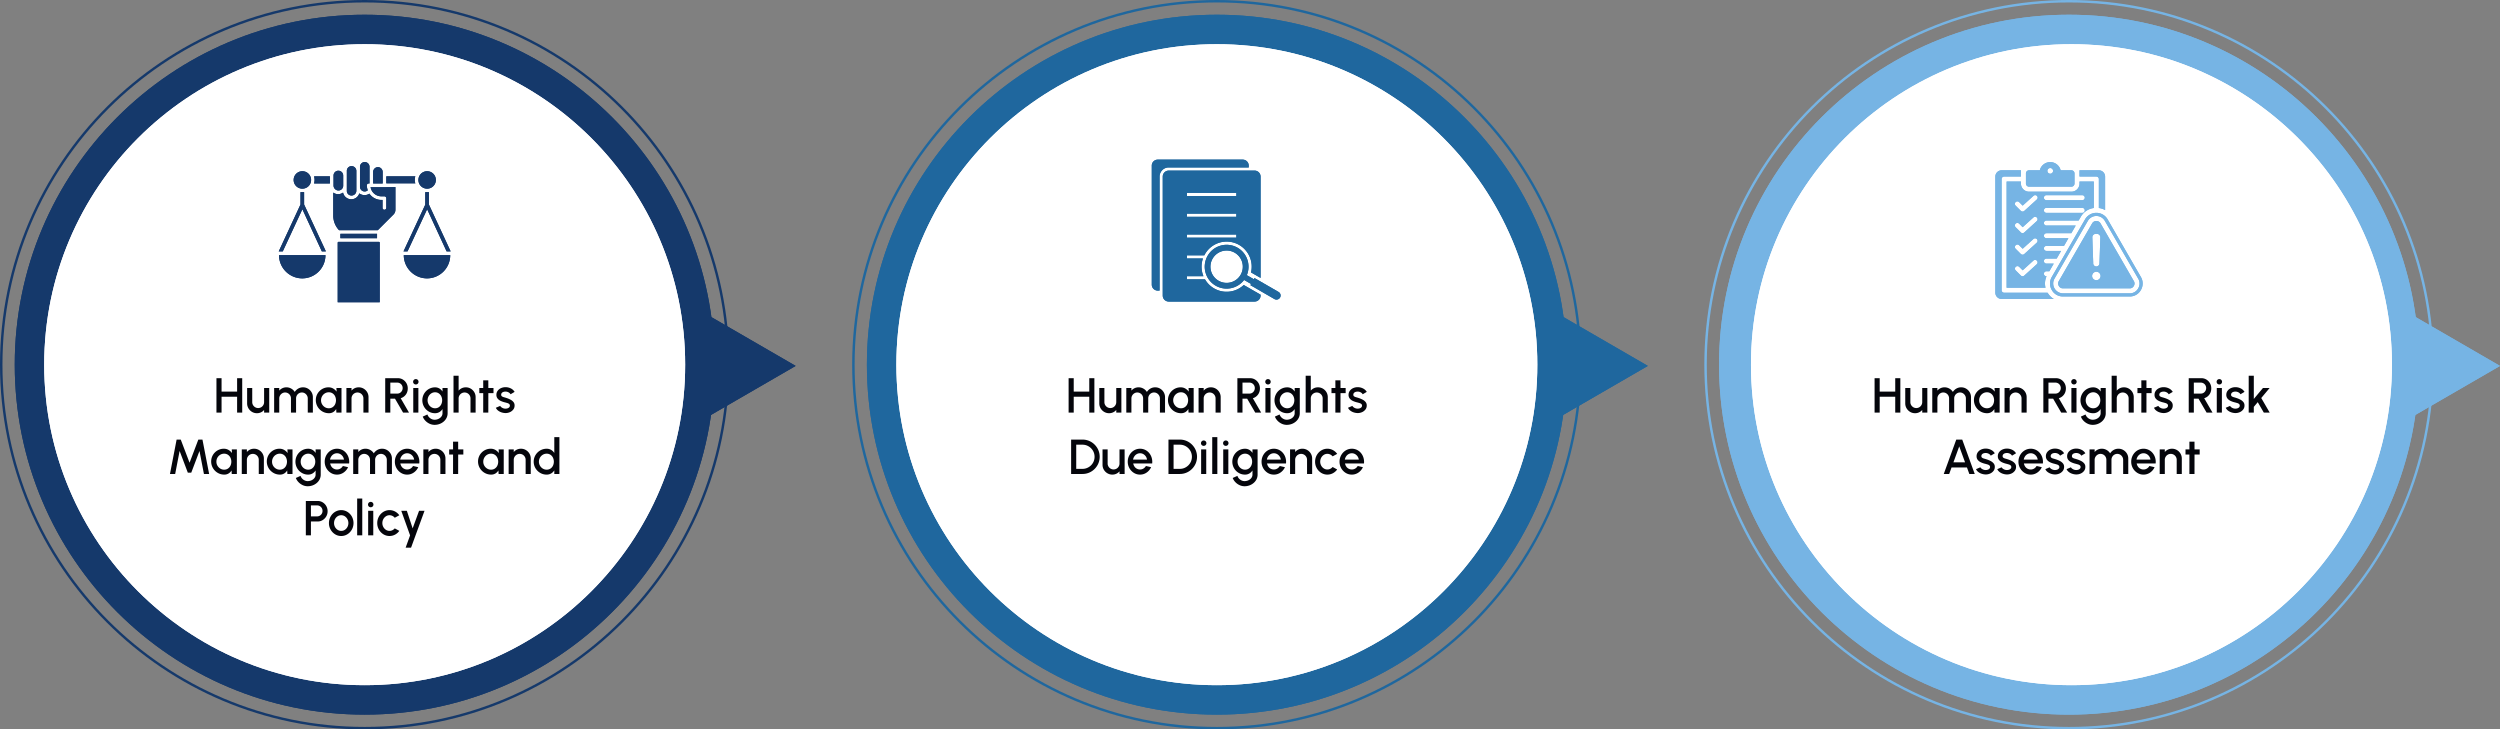 <svg xmlns="http://www.w3.org/2000/svg" width="1018" height="297" viewBox="0 0 1018 297">
  <rect x="0" y="0" width="1018" height="297" fill="#808080" stroke="none"/>
  <g id="Group_2" data-name="Group 2" transform="translate(-188 -236)">
    <g id="Ellipse_2191" data-name="Ellipse 2191" transform="translate(188 236)" fill="none" stroke="#15396b" stroke-width="1">
      <circle cx="148.5" cy="148.5" r="148.5" stroke="none"/>
      <circle cx="148.5" cy="148.5" r="148" fill="none"/>
    </g>
    <g id="Ellipse_2192" data-name="Ellipse 2192" transform="translate(535 236)" fill="none" stroke="#1f679e" stroke-width="1">
      <circle cx="148.5" cy="148.5" r="148.5" stroke="none"/>
      <circle cx="148.5" cy="148.5" r="148" fill="none"/>
    </g>
    <g id="Ellipse_2193" data-name="Ellipse 2193" transform="translate(882 236)" fill="none" stroke="#76b4e4" stroke-width="1">
      <circle cx="148.5" cy="148.5" r="148.5" stroke="none"/>
      <circle cx="148.5" cy="148.5" r="148" fill="none"/>
    </g>
    <circle id="Ellipse_2118" data-name="Ellipse 2118" cx="142.5" cy="142.5" r="142.5" transform="translate(194 242)" fill="#15396b"/>
    <circle id="Ellipse_2128" data-name="Ellipse 2128" cx="142.5" cy="142.5" r="142.5" transform="translate(194 242)" fill="#15396b"/>
    <circle id="Ellipse_2119" data-name="Ellipse 2119" cx="142.5" cy="142.5" r="142.5" transform="translate(541 242)" fill="#1f679e"/>
    <circle id="Ellipse_2126" data-name="Ellipse 2126" cx="142.5" cy="142.5" r="142.5" transform="translate(541 242)" fill="#1f679e"/>
    <circle id="Ellipse_2120" data-name="Ellipse 2120" cx="142.5" cy="142.5" r="142.5" transform="translate(888 242)" fill="#76b4e4"/>
    <circle id="Ellipse_2124" data-name="Ellipse 2124" cx="142.5" cy="142.5" r="142.5" transform="translate(888 242)" fill="#76b4e4"/>
    <path id="Polygon_3" data-name="Polygon 3" d="M22,0,44,38H0Z" transform="translate(512 363) rotate(90)" fill="#15396b"/>
    <path id="Polygon_8" data-name="Polygon 8" d="M22,0,44,38H0Z" transform="translate(512 363) rotate(90)" fill="#15396b"/>
    <path id="Polygon_4" data-name="Polygon 4" d="M22,0,44,38H0Z" transform="translate(859 363) rotate(90)" fill="#1f679e"/>
    <path id="Polygon_6" data-name="Polygon 6" d="M22,0,44,38H0Z" transform="translate(859 363) rotate(90)" fill="#1f679e"/>
    <path id="Polygon_5" data-name="Polygon 5" d="M22,0,44,38H0Z" transform="translate(1206 363) rotate(90)" fill="#76b4e4"/>
    <path id="Polygon_7" data-name="Polygon 7" d="M22,0,44,38H0Z" transform="translate(1206 363) rotate(90)" fill="#76b4e4"/>
    <circle id="Ellipse_2121" data-name="Ellipse 2121" cx="130.5" cy="130.5" r="130.5" transform="translate(206 254)" fill="#fff"/>
    <circle id="Ellipse_2129" data-name="Ellipse 2129" cx="130.5" cy="130.5" r="130.5" transform="translate(206 254)" fill="#fff"/>
    <circle id="Ellipse_2122" data-name="Ellipse 2122" cx="130.5" cy="130.5" r="130.5" transform="translate(553 254)" fill="#fff"/>
    <circle id="Ellipse_2127" data-name="Ellipse 2127" cx="130.5" cy="130.5" r="130.5" transform="translate(553 254)" fill="#fff"/>
    <circle id="Ellipse_2123" data-name="Ellipse 2123" cx="130.5" cy="130.5" r="130.5" transform="translate(901 254)" fill="#fff"/>
    <circle id="Ellipse_2125" data-name="Ellipse 2125" cx="130.5" cy="130.5" r="130.5" transform="translate(901 254)" fill="#fff"/>
    <path id="Path_35120" data-name="Path 35120" d="M55.55,5h2.08V19H55.55V12.54H49.22V19H47.14V5h2.08v5.46h6.33Zm4.08,10.25V9h2.08v5.74a2.326,2.326,0,0,0,.33,1.22,2.486,2.486,0,0,0,.88.875,2.424,2.424,0,0,0,2.425,0,2.459,2.459,0,0,0,.87-.875,2.353,2.353,0,0,0,.325-1.22V9h2.08l.01,10H66.55l-.01-1.08a3.633,3.633,0,0,1-1.27.98,3.759,3.759,0,0,1-1.63.36,3.884,3.884,0,0,1-2.02-.54,4.083,4.083,0,0,1-1.45-1.45A3.884,3.884,0,0,1,59.63,15.25Zm11,3.75V9h2.08v1.06a3.772,3.772,0,0,1,2.91-1.34,3.9,3.9,0,0,1,1.97.515A3.987,3.987,0,0,1,79.02,10.6a4.025,4.025,0,0,1,1.415-1.365A3.816,3.816,0,0,1,82.39,8.72a3.884,3.884,0,0,1,2.02.54,4.083,4.083,0,0,1,1.45,1.45,3.884,3.884,0,0,1,.54,2.02V19H84.32V13.26A2.363,2.363,0,0,0,84,12.05a2.556,2.556,0,0,0-.86-.89,2.206,2.206,0,0,0-1.2-.34,2.31,2.31,0,0,0-1.2.32,2.392,2.392,0,0,0-.86.87,2.439,2.439,0,0,0-.32,1.25V19H77.48V13.26a2.439,2.439,0,0,0-.32-1.25,2.379,2.379,0,0,0-.865-.87,2.336,2.336,0,0,0-1.205-.32,2.214,2.214,0,0,0-1.195.34,2.541,2.541,0,0,0-.865.89,2.363,2.363,0,0,0-.32,1.21V19ZM95.98,9h2.08V19H95.97l-.08-1.45a3.477,3.477,0,0,1-1.19,1.24,3.264,3.264,0,0,1-1.77.47,5.207,5.207,0,0,1-2.07-.415,5.389,5.389,0,0,1-2.85-2.86,5.251,5.251,0,0,1-.41-2.075,5.159,5.159,0,0,1,1.51-3.67,5.261,5.261,0,0,1,1.645-1.115,4.99,4.99,0,0,1,2.005-.4,3.7,3.7,0,0,1,1.925.495A4.5,4.5,0,0,1,96.07,10.48Zm-3.1,8.25a2.734,2.734,0,0,0,1.54-.435,2.928,2.928,0,0,0,1.025-1.175,3.865,3.865,0,0,0,0-3.29,2.979,2.979,0,0,0-1.025-1.175,2.71,2.71,0,0,0-1.535-.435,2.99,2.99,0,0,0-1.59.44,3.226,3.226,0,0,0-1.14,1.18A3.264,3.264,0,0,0,89.73,14a3.169,3.169,0,0,0,.435,1.645,3.333,3.333,0,0,0,1.15,1.17A2.955,2.955,0,0,0,92.88,17.25Zm16.18-4.52V19h-2.08V13.24a2.353,2.353,0,0,0-.325-1.22,2.459,2.459,0,0,0-.87-.875,2.443,2.443,0,0,0-2.435,0,2.486,2.486,0,0,0-.88.875,2.326,2.326,0,0,0-.33,1.22V19h-2.08V9h2.08v1.06a3.732,3.732,0,0,1,1.28-.98,3.782,3.782,0,0,1,1.64-.36,3.884,3.884,0,0,1,2.02.54,4.043,4.043,0,0,1,1.445,1.45A3.912,3.912,0,0,1,109.06,12.73Zm6.8,6.27V5h5.15a3.832,3.832,0,0,1,2.05.56,4.119,4.119,0,0,1,1.445,1.5,4.2,4.2,0,0,1,.535,2.105,4.307,4.307,0,0,1-.365,1.79,3.985,3.985,0,0,1-2.515,2.2L125.54,19h-2.41l-3.28-5.65h-1.91V19Zm2.08-7.73h2.85a2.072,2.072,0,0,0,1.1-.3A2.3,2.3,0,0,0,122.67,7.9a2.177,2.177,0,0,0-.785-.8,2.1,2.1,0,0,0-1.1-.3h-2.85ZM127.28,9h2.08V19h-2.08Zm1.06-1.45a1.1,1.1,0,0,1-.8-.31,1.1,1.1,0,0,1,0-1.555,1.082,1.082,0,0,1,.79-.315,1.07,1.07,0,0,1,.78.315,1.111,1.111,0,0,1,.005,1.555A1.062,1.062,0,0,1,128.34,7.55ZM139.19,9h2.08V19.26a4.189,4.189,0,0,1-.435,1.9,4.782,4.782,0,0,1-1.175,1.505,5.465,5.465,0,0,1-1.695.985,5.752,5.752,0,0,1-2,.35,4.791,4.791,0,0,1-2.02-.445,5.6,5.6,0,0,1-1.705-1.2,4.958,4.958,0,0,1-1.1-1.72l1.91-.86a2.917,2.917,0,0,0,.645,1.1,3.35,3.35,0,0,0,1.04.76,2.847,2.847,0,0,0,1.225.28,3.7,3.7,0,0,0,1.2-.195,3.539,3.539,0,0,0,1.03-.545,2.688,2.688,0,0,0,.725-.84,2.181,2.181,0,0,0,.27-1.07V17.57a3.847,3.847,0,0,1-1.26,1.225,3.4,3.4,0,0,1-1.79.465,4.948,4.948,0,0,1-2-.41,5.192,5.192,0,0,1-1.65-1.135,5.323,5.323,0,0,1-1.11-1.675,5.415,5.415,0,0,1,0-4.085,5.307,5.307,0,0,1,1.11-1.68,5.192,5.192,0,0,1,1.65-1.135,4.948,4.948,0,0,1,2-.41,3.4,3.4,0,0,1,1.79.465,3.813,3.813,0,0,1,1.26,1.235Zm-3.03,8.25a2.625,2.625,0,0,0,1.52-.445,2.993,2.993,0,0,0,1.01-1.185,3.835,3.835,0,0,0-.005-3.255,3.04,3.04,0,0,0-1.015-1.18,2.608,2.608,0,0,0-1.51-.445,2.812,2.812,0,0,0-1.535.44,3.215,3.215,0,0,0-1.1,1.18,3.466,3.466,0,0,0,.005,3.28,3.214,3.214,0,0,0,1.11,1.175A2.818,2.818,0,0,0,136.16,17.25Zm16.51-4.52V19h-2.08V13.24a2.353,2.353,0,0,0-.325-1.22,2.459,2.459,0,0,0-.87-.875,2.443,2.443,0,0,0-2.435,0,2.486,2.486,0,0,0-.88.875,2.326,2.326,0,0,0-.33,1.22V19h-2.08V4h2.08v6.06a3.732,3.732,0,0,1,1.28-.98,3.782,3.782,0,0,1,1.64-.36,3.884,3.884,0,0,1,2.02.54,4.043,4.043,0,0,1,1.445,1.45A3.912,3.912,0,0,1,152.67,12.73Zm7.28-1.65h-2.1L157.84,19h-2.08l.01-7.92h-1.59V9h1.59l-.01-3.14h2.08L157.85,9h2.1Zm4.66,8.11a5.562,5.562,0,0,1-1.54-.32,4.387,4.387,0,0,1-1.315-.735,2.97,2.97,0,0,1-.845-1.095l1.77-.76a1.587,1.587,0,0,0,.455.53,2.772,2.772,0,0,0,.765.425,2.6,2.6,0,0,0,.92.165,2.751,2.751,0,0,0,.875-.135,1.561,1.561,0,0,0,.665-.415.95.95,0,0,0,.26-.67.841.841,0,0,0-.3-.685,2.039,2.039,0,0,0-.735-.375q-.44-.13-.88-.25a8.6,8.6,0,0,1-1.795-.605,3.554,3.554,0,0,1-1.295-.99,2.315,2.315,0,0,1-.48-1.485,2.728,2.728,0,0,1,.52-1.665,3.385,3.385,0,0,1,1.365-1.085,4.35,4.35,0,0,1,1.8-.38,4.771,4.771,0,0,1,2.2.51,3.671,3.671,0,0,1,1.53,1.4l-1.65.98a1.625,1.625,0,0,0-.45-.54,2.515,2.515,0,0,0-.68-.385,2.55,2.55,0,0,0-.79-.165,2.8,2.8,0,0,0-.945.115,1.51,1.51,0,0,0-.695.425,1.067,1.067,0,0,0-.26.74.743.743,0,0,0,.31.655,2.556,2.556,0,0,0,.785.345q.475.13.975.29a10.367,10.367,0,0,1,1.67.685,3.928,3.928,0,0,1,1.26.995,2.125,2.125,0,0,1,.46,1.44,2.573,2.573,0,0,1-.565,1.65,3.564,3.564,0,0,1-1.465,1.08A4.29,4.29,0,0,1,164.61,19.19ZM28.21,44l2.71-14H32.6l3.59,9.43L39.76,30h1.68l2.72,14H42.04l-1.81-9.37-3.35,8.84h-1.4l-3.34-8.84L30.33,44ZM53.37,34h2.08V44H53.36l-.08-1.45a3.477,3.477,0,0,1-1.19,1.24,3.264,3.264,0,0,1-1.77.47,5.207,5.207,0,0,1-2.07-.415,5.389,5.389,0,0,1-2.85-2.86,5.251,5.251,0,0,1-.41-2.075,5.159,5.159,0,0,1,1.51-3.67,5.261,5.261,0,0,1,1.645-1.115,4.99,4.99,0,0,1,2-.4,3.7,3.7,0,0,1,1.925.495A4.5,4.5,0,0,1,53.46,35.48Zm-3.1,8.25a2.734,2.734,0,0,0,1.54-.435,2.928,2.928,0,0,0,1.025-1.175,3.865,3.865,0,0,0-.005-3.29A2.979,2.979,0,0,0,51.8,36.175a2.71,2.71,0,0,0-1.535-.435,2.99,2.99,0,0,0-1.59.44,3.226,3.226,0,0,0-1.14,1.18A3.264,3.264,0,0,0,47.12,39a3.169,3.169,0,0,0,.435,1.645,3.333,3.333,0,0,0,1.15,1.17A2.955,2.955,0,0,0,50.27,42.25Zm16.18-4.52V44H64.37V38.24a2.353,2.353,0,0,0-.325-1.22,2.459,2.459,0,0,0-.87-.875,2.443,2.443,0,0,0-2.435,0,2.486,2.486,0,0,0-.88.875,2.326,2.326,0,0,0-.33,1.22V44H57.45V34h2.08v1.06a3.732,3.732,0,0,1,1.28-.98,3.782,3.782,0,0,1,1.64-.36,3.884,3.884,0,0,1,2.02.54,4.043,4.043,0,0,1,1.445,1.45A3.912,3.912,0,0,1,66.45,37.73ZM76.03,34h2.08V44H76.02l-.08-1.45a3.477,3.477,0,0,1-1.19,1.24,3.264,3.264,0,0,1-1.77.47,5.207,5.207,0,0,1-2.07-.415,5.389,5.389,0,0,1-2.85-2.86,5.251,5.251,0,0,1-.41-2.075,5.159,5.159,0,0,1,1.51-3.67A5.261,5.261,0,0,1,70.8,34.125a4.99,4.99,0,0,1,2.005-.4,3.7,3.7,0,0,1,1.925.495A4.5,4.5,0,0,1,76.12,35.48Zm-3.1,8.25a2.734,2.734,0,0,0,1.54-.435,2.928,2.928,0,0,0,1.025-1.175,3.865,3.865,0,0,0,0-3.29,2.979,2.979,0,0,0-1.025-1.175,2.71,2.71,0,0,0-1.535-.435,2.99,2.99,0,0,0-1.59.44,3.226,3.226,0,0,0-1.14,1.18A3.264,3.264,0,0,0,69.78,39a3.169,3.169,0,0,0,.435,1.645,3.333,3.333,0,0,0,1.15,1.17A2.955,2.955,0,0,0,72.93,42.25ZM87.52,34H89.6V44.26a4.188,4.188,0,0,1-.435,1.9,4.783,4.783,0,0,1-1.175,1.505,5.465,5.465,0,0,1-1.695.985,5.752,5.752,0,0,1-2,.35,4.791,4.791,0,0,1-2.02-.445,5.6,5.6,0,0,1-1.705-1.205,4.958,4.958,0,0,1-1.1-1.72l1.91-.86a2.917,2.917,0,0,0,.645,1.1,3.35,3.35,0,0,0,1.04.76,2.847,2.847,0,0,0,1.225.28,3.7,3.7,0,0,0,1.2-.195,3.539,3.539,0,0,0,1.03-.545,2.688,2.688,0,0,0,.725-.84,2.181,2.181,0,0,0,.27-1.07V42.57a3.848,3.848,0,0,1-1.26,1.225,3.4,3.4,0,0,1-1.79.465,4.948,4.948,0,0,1-2-.41,5.192,5.192,0,0,1-1.65-1.135,5.323,5.323,0,0,1-1.11-1.675,5.415,5.415,0,0,1,0-4.085,5.308,5.308,0,0,1,1.11-1.68,5.192,5.192,0,0,1,1.65-1.135,4.948,4.948,0,0,1,2-.41,3.4,3.4,0,0,1,1.79.465,3.813,3.813,0,0,1,1.26,1.235Zm-3.03,8.25a2.625,2.625,0,0,0,1.52-.445,2.993,2.993,0,0,0,1.01-1.185,3.835,3.835,0,0,0,0-3.255A3.04,3.04,0,0,0,86,36.185a2.608,2.608,0,0,0-1.51-.445,2.812,2.812,0,0,0-1.535.44,3.215,3.215,0,0,0-1.105,1.18,3.466,3.466,0,0,0,0,3.28,3.215,3.215,0,0,0,1.11,1.175A2.818,2.818,0,0,0,84.49,42.25Zm11.73,2.01a4.647,4.647,0,0,1-2.515-.71A5.31,5.31,0,0,1,91.22,39a5.386,5.386,0,0,1,1.465-3.735,5,5,0,0,1,1.6-1.135,4.861,4.861,0,0,1,4.05.065,4.887,4.887,0,0,1,1.64,1.31,5.443,5.443,0,0,1,1,1.92,5.875,5.875,0,0,1,.19,2.305H93.45a3.283,3.283,0,0,0,.5,1.245,2.716,2.716,0,0,0,.96.875,2.756,2.756,0,0,0,1.305.33A2.614,2.614,0,0,0,97.6,41.8a3.006,3.006,0,0,0,1.025-1.05l2.11.49a5.236,5.236,0,0,1-1.81,2.175A4.623,4.623,0,0,1,96.22,44.26Zm-2.84-6.12h5.68a2.98,2.98,0,0,0-.505-1.305,3.059,3.059,0,0,0-1.01-.93,2.715,2.715,0,0,0-2.64,0,2.917,2.917,0,0,0-1,.925A3.38,3.38,0,0,0,93.38,38.14ZM102.82,44V34h2.08v1.06a3.772,3.772,0,0,1,2.91-1.34,3.9,3.9,0,0,1,1.97.515,3.987,3.987,0,0,1,1.43,1.365,4.025,4.025,0,0,1,1.415-1.365,3.816,3.816,0,0,1,1.955-.515,3.884,3.884,0,0,1,2.02.54,4.083,4.083,0,0,1,1.45,1.45,3.884,3.884,0,0,1,.54,2.02V44h-2.08V38.26a2.363,2.363,0,0,0-.32-1.21,2.556,2.556,0,0,0-.86-.89,2.206,2.206,0,0,0-1.2-.34,2.31,2.31,0,0,0-1.2.32,2.392,2.392,0,0,0-.86.87,2.439,2.439,0,0,0-.32,1.25V44h-2.08V38.26a2.439,2.439,0,0,0-.32-1.25,2.379,2.379,0,0,0-.865-.87,2.336,2.336,0,0,0-1.2-.32,2.214,2.214,0,0,0-1.2.34,2.541,2.541,0,0,0-.865.89,2.363,2.363,0,0,0-.32,1.21V44Zm21.97.26a4.647,4.647,0,0,1-2.515-.71A5.31,5.31,0,0,1,119.79,39a5.386,5.386,0,0,1,1.465-3.735,5,5,0,0,1,1.595-1.135,4.861,4.861,0,0,1,4.05.065,4.888,4.888,0,0,1,1.64,1.31,5.443,5.443,0,0,1,1,1.92,5.875,5.875,0,0,1,.19,2.305h-7.71a3.283,3.283,0,0,0,.5,1.245,2.716,2.716,0,0,0,.96.875,2.756,2.756,0,0,0,1.305.33,2.614,2.614,0,0,0,1.385-.38,3.006,3.006,0,0,0,1.025-1.05l2.11.49a5.236,5.236,0,0,1-1.81,2.175A4.623,4.623,0,0,1,124.79,44.26Zm-2.84-6.12h5.68a2.98,2.98,0,0,0-.505-1.305,3.059,3.059,0,0,0-1.01-.93,2.715,2.715,0,0,0-2.64,0,2.918,2.918,0,0,0-1,.925A3.38,3.38,0,0,0,121.95,38.14Zm18.44-.41V44h-2.08V38.24a2.353,2.353,0,0,0-.325-1.22,2.459,2.459,0,0,0-.87-.875,2.443,2.443,0,0,0-2.435,0,2.486,2.486,0,0,0-.88.875,2.326,2.326,0,0,0-.33,1.22V44h-2.08V34h2.08v1.06a3.732,3.732,0,0,1,1.28-.98,3.782,3.782,0,0,1,1.64-.36,3.884,3.884,0,0,1,2.02.54,4.043,4.043,0,0,1,1.445,1.45A3.912,3.912,0,0,1,140.39,37.73Zm7.28-1.65h-2.1L145.56,44h-2.08l.01-7.92H141.9V34h1.59l-.01-3.14h2.08l.01,3.14h2.1ZM162.04,34h2.08V44h-2.09l-.08-1.45a3.477,3.477,0,0,1-1.19,1.24,3.264,3.264,0,0,1-1.77.47,5.207,5.207,0,0,1-2.07-.415,5.389,5.389,0,0,1-2.85-2.86,5.251,5.251,0,0,1-.41-2.075,5.159,5.159,0,0,1,1.51-3.67,5.261,5.261,0,0,1,1.645-1.115,4.99,4.99,0,0,1,2-.4,3.7,3.7,0,0,1,1.925.495,4.5,4.5,0,0,1,1.385,1.265Zm-3.1,8.25a2.734,2.734,0,0,0,1.54-.435,2.928,2.928,0,0,0,1.025-1.175,3.866,3.866,0,0,0-.005-3.29,2.979,2.979,0,0,0-1.025-1.175,2.71,2.71,0,0,0-1.535-.435,2.99,2.99,0,0,0-1.59.44,3.226,3.226,0,0,0-1.14,1.18,3.264,3.264,0,0,0-.42,1.64,3.169,3.169,0,0,0,.435,1.645,3.334,3.334,0,0,0,1.15,1.17A2.955,2.955,0,0,0,158.94,42.25Zm16.18-4.52V44h-2.08V38.24a2.353,2.353,0,0,0-.325-1.22,2.459,2.459,0,0,0-.87-.875,2.443,2.443,0,0,0-2.435,0,2.486,2.486,0,0,0-.88.875,2.326,2.326,0,0,0-.33,1.22V44h-2.08V34h2.08v1.06a3.732,3.732,0,0,1,1.28-.98,3.782,3.782,0,0,1,1.64-.36,3.884,3.884,0,0,1,2.02.54,4.043,4.043,0,0,1,1.445,1.45A3.912,3.912,0,0,1,175.12,37.73ZM184.71,29h2.08V44h-2.08V42.53a3.809,3.809,0,0,1-1.28,1.255,3.521,3.521,0,0,1-1.85.475,5.093,5.093,0,0,1-2.04-.41,5.361,5.361,0,0,1-2.81-2.81,5.293,5.293,0,0,1,0-4.085,5.347,5.347,0,0,1,2.81-2.815,5.093,5.093,0,0,1,2.04-.41,3.521,3.521,0,0,1,1.85.475,3.843,3.843,0,0,1,1.28,1.245ZM181.6,42.25a2.734,2.734,0,0,0,1.54-.435,2.928,2.928,0,0,0,1.025-1.175,3.866,3.866,0,0,0-.005-3.29,2.979,2.979,0,0,0-1.025-1.175,2.71,2.71,0,0,0-1.535-.435,2.965,2.965,0,0,0-1.585.44,3.28,3.28,0,0,0-1.14,1.18A3.234,3.234,0,0,0,178.45,39a3.169,3.169,0,0,0,.435,1.645,3.334,3.334,0,0,0,1.15,1.17A2.955,2.955,0,0,0,181.6,42.25ZM83.535,69V55h4.82a3.84,3.84,0,0,1,2.045.56,4.195,4.195,0,0,1,2,3.61,4.1,4.1,0,0,1-.555,2.115,4.254,4.254,0,0,1-1.475,1.505,3.811,3.811,0,0,1-2.02.56h-2.74V69Zm2.08-7.73h2.53a2.072,2.072,0,0,0,1.1-.3,2.27,2.27,0,0,0,.79-.8,2.182,2.182,0,0,0,.295-1.13A2.214,2.214,0,0,0,89.24,57.1a2.1,2.1,0,0,0-1.1-.295h-2.53Zm12.33,7.99a4.647,4.647,0,0,1-2.515-.71A5.31,5.31,0,0,1,92.945,64a5.386,5.386,0,0,1,1.465-3.735,5,5,0,0,1,1.6-1.135,4.8,4.8,0,0,1,4.455.3,5.244,5.244,0,0,1,1.81,1.91,5.558,5.558,0,0,1,.285,4.7,5.4,5.4,0,0,1-1.075,1.675,5.015,5.015,0,0,1-1.59,1.135A4.658,4.658,0,0,1,97.945,69.26Zm0-2.08a2.625,2.625,0,0,0,1.49-.44,3.149,3.149,0,0,0,1.045-1.165,3.426,3.426,0,0,0-.01-3.175,3.18,3.18,0,0,0-1.055-1.165,2.714,2.714,0,0,0-2.955,0,3.123,3.123,0,0,0-1.05,1.17A3.356,3.356,0,0,0,95.025,64a3.258,3.258,0,0,0,.4,1.61,3.145,3.145,0,0,0,1.065,1.145A2.649,2.649,0,0,0,97.945,67.18Zm6.49,1.82V54h2.08V69Zm4.48-10h2.08V69h-2.08Zm1.06-1.45a1.1,1.1,0,0,1-.8-.31,1.1,1.1,0,0,1,0-1.555,1.082,1.082,0,0,1,.79-.315,1.07,1.07,0,0,1,.78.315,1.111,1.111,0,0,1,.005,1.555A1.062,1.062,0,0,1,109.975,57.55Zm9.77,8.61,1.86,1.01a5.086,5.086,0,0,1-1.725,1.52,4.8,4.8,0,0,1-4.78-.14A5.31,5.31,0,0,1,112.615,64a5.386,5.386,0,0,1,1.465-3.735,5,5,0,0,1,1.6-1.135,4.79,4.79,0,0,1,4.2.16,5.045,5.045,0,0,1,1.725,1.53l-1.86,1.01a2.881,2.881,0,0,0-.98-.765,2.661,2.661,0,0,0-1.15-.265,2.611,2.611,0,0,0-1.485.445,3.174,3.174,0,0,0-1.05,1.17A3.327,3.327,0,0,0,114.695,64a3.272,3.272,0,0,0,.39,1.575,3.175,3.175,0,0,0,1.055,1.165,2.663,2.663,0,0,0,2.655.16A2.972,2.972,0,0,0,119.745,66.16Zm9.9-7.16h2.22l-5.48,15h-2.21l1.81-5L122.4,59h2.27l2.36,7.15Z" transform="translate(229 385)" fill="#04050b"/>
    <path id="Path_35119" data-name="Path 35119" d="M20.55,5h2.08V19H20.55V12.54H14.22V19H12.14V5h2.08v5.46h6.33Zm4.08,10.25V9h2.08v5.74a2.326,2.326,0,0,0,.33,1.22,2.486,2.486,0,0,0,.88.875,2.424,2.424,0,0,0,2.425,0,2.459,2.459,0,0,0,.87-.875,2.353,2.353,0,0,0,.325-1.22V9h2.08l.01,10H31.55l-.01-1.08a3.633,3.633,0,0,1-1.27.98,3.759,3.759,0,0,1-1.63.36,3.884,3.884,0,0,1-2.02-.54,4.083,4.083,0,0,1-1.45-1.45A3.884,3.884,0,0,1,24.63,15.25Zm11,3.75V9h2.08v1.06a3.772,3.772,0,0,1,2.91-1.34,3.9,3.9,0,0,1,1.97.515A3.987,3.987,0,0,1,44.02,10.6a4.025,4.025,0,0,1,1.415-1.365A3.816,3.816,0,0,1,47.39,8.72a3.884,3.884,0,0,1,2.02.54,4.083,4.083,0,0,1,1.45,1.45,3.884,3.884,0,0,1,.54,2.02V19H49.32V13.26A2.363,2.363,0,0,0,49,12.05a2.556,2.556,0,0,0-.86-.89,2.206,2.206,0,0,0-1.2-.34,2.31,2.31,0,0,0-1.2.32,2.392,2.392,0,0,0-.86.87,2.439,2.439,0,0,0-.32,1.25V19H42.48V13.26a2.439,2.439,0,0,0-.32-1.25,2.379,2.379,0,0,0-.865-.87,2.336,2.336,0,0,0-1.205-.32,2.214,2.214,0,0,0-1.195.34,2.541,2.541,0,0,0-.865.89,2.363,2.363,0,0,0-.32,1.21V19ZM60.98,9h2.08V19H60.97l-.08-1.45a3.477,3.477,0,0,1-1.19,1.24,3.264,3.264,0,0,1-1.77.47,5.207,5.207,0,0,1-2.07-.415,5.389,5.389,0,0,1-2.85-2.86,5.251,5.251,0,0,1-.41-2.075,5.159,5.159,0,0,1,1.51-3.67,5.261,5.261,0,0,1,1.645-1.115,4.99,4.99,0,0,1,2-.4,3.7,3.7,0,0,1,1.925.495A4.5,4.5,0,0,1,61.07,10.48Zm-3.1,8.25a2.734,2.734,0,0,0,1.54-.435,2.928,2.928,0,0,0,1.025-1.175,3.865,3.865,0,0,0-.005-3.29,2.979,2.979,0,0,0-1.025-1.175,2.71,2.71,0,0,0-1.535-.435,2.99,2.99,0,0,0-1.59.44,3.226,3.226,0,0,0-1.14,1.18A3.264,3.264,0,0,0,54.73,14a3.169,3.169,0,0,0,.435,1.645,3.333,3.333,0,0,0,1.15,1.17A2.955,2.955,0,0,0,57.88,17.25Zm16.18-4.52V19H71.98V13.24a2.353,2.353,0,0,0-.325-1.22,2.459,2.459,0,0,0-.87-.875,2.443,2.443,0,0,0-2.435,0,2.486,2.486,0,0,0-.88.875,2.326,2.326,0,0,0-.33,1.22V19H65.06V9h2.08v1.06a3.732,3.732,0,0,1,1.28-.98,3.782,3.782,0,0,1,1.64-.36,3.884,3.884,0,0,1,2.02.54,4.043,4.043,0,0,1,1.445,1.45A3.912,3.912,0,0,1,74.06,12.73ZM80.86,19V5h5.15a3.832,3.832,0,0,1,2.05.56,4.119,4.119,0,0,1,1.445,1.5A4.2,4.2,0,0,1,90.04,9.17a4.307,4.307,0,0,1-.365,1.79,3.985,3.985,0,0,1-2.515,2.2L90.54,19H88.13l-3.28-5.65H82.94V19Zm2.08-7.73h2.85a2.072,2.072,0,0,0,1.1-.3A2.3,2.3,0,0,0,87.67,7.9a2.177,2.177,0,0,0-.785-.8,2.1,2.1,0,0,0-1.1-.3H82.94ZM92.28,9h2.08V19H92.28Zm1.06-1.45a1.1,1.1,0,0,1-.8-.31,1.1,1.1,0,0,1,0-1.555,1.082,1.082,0,0,1,.79-.315,1.07,1.07,0,0,1,.78.315,1.111,1.111,0,0,1,.005,1.555A1.062,1.062,0,0,1,93.34,7.55ZM104.19,9h2.08V19.26a4.188,4.188,0,0,1-.435,1.9,4.782,4.782,0,0,1-1.175,1.505,5.465,5.465,0,0,1-1.695.985,5.752,5.752,0,0,1-2,.35,4.791,4.791,0,0,1-2.02-.445,5.6,5.6,0,0,1-1.705-1.2,4.958,4.958,0,0,1-1.1-1.72l1.91-.86a2.917,2.917,0,0,0,.645,1.1,3.35,3.35,0,0,0,1.04.76,2.847,2.847,0,0,0,1.225.28,3.7,3.7,0,0,0,1.2-.195,3.539,3.539,0,0,0,1.03-.545,2.688,2.688,0,0,0,.725-.84,2.181,2.181,0,0,0,.27-1.07V17.57a3.848,3.848,0,0,1-1.26,1.225,3.4,3.4,0,0,1-1.79.465,4.948,4.948,0,0,1-2-.41,5.192,5.192,0,0,1-1.65-1.135,5.323,5.323,0,0,1-1.11-1.675,5.415,5.415,0,0,1,0-4.085,5.308,5.308,0,0,1,1.11-1.68A5.192,5.192,0,0,1,99.14,9.14a4.948,4.948,0,0,1,2-.41,3.4,3.4,0,0,1,1.79.465,3.813,3.813,0,0,1,1.26,1.235Zm-3.03,8.25a2.625,2.625,0,0,0,1.52-.445,2.993,2.993,0,0,0,1.01-1.185,3.835,3.835,0,0,0,0-3.255,3.04,3.04,0,0,0-1.015-1.18,2.608,2.608,0,0,0-1.51-.445,2.812,2.812,0,0,0-1.535.44,3.215,3.215,0,0,0-1.105,1.18,3.466,3.466,0,0,0,0,3.28,3.215,3.215,0,0,0,1.11,1.175A2.818,2.818,0,0,0,101.16,17.25Zm16.51-4.52V19h-2.08V13.24a2.353,2.353,0,0,0-.325-1.22,2.459,2.459,0,0,0-.87-.875,2.443,2.443,0,0,0-2.435,0,2.486,2.486,0,0,0-.88.875,2.326,2.326,0,0,0-.33,1.22V19h-2.08V4h2.08v6.06a3.732,3.732,0,0,1,1.28-.98,3.782,3.782,0,0,1,1.64-.36,3.884,3.884,0,0,1,2.02.54,4.043,4.043,0,0,1,1.445,1.45A3.912,3.912,0,0,1,117.67,12.73Zm7.28-1.65h-2.1L122.84,19h-2.08l.01-7.92h-1.59V9h1.59l-.01-3.14h2.08L122.85,9h2.1Zm4.66,8.11a5.562,5.562,0,0,1-1.54-.32,4.387,4.387,0,0,1-1.315-.735,2.97,2.97,0,0,1-.845-1.095l1.77-.76a1.587,1.587,0,0,0,.455.53,2.772,2.772,0,0,0,.765.425,2.6,2.6,0,0,0,.92.165,2.751,2.751,0,0,0,.875-.135,1.561,1.561,0,0,0,.665-.415.95.95,0,0,0,.26-.67.841.841,0,0,0-.3-.685,2.039,2.039,0,0,0-.735-.375q-.44-.13-.88-.25a8.6,8.6,0,0,1-1.8-.605,3.554,3.554,0,0,1-1.295-.99,2.315,2.315,0,0,1-.48-1.485,2.728,2.728,0,0,1,.52-1.665,3.385,3.385,0,0,1,1.365-1.085,4.35,4.35,0,0,1,1.8-.38,4.771,4.771,0,0,1,2.2.51,3.671,3.671,0,0,1,1.53,1.4l-1.65.98a1.625,1.625,0,0,0-.45-.54,2.515,2.515,0,0,0-.68-.385,2.55,2.55,0,0,0-.79-.165,2.8,2.8,0,0,0-.945.115,1.51,1.51,0,0,0-.695.425,1.067,1.067,0,0,0-.26.74.743.743,0,0,0,.31.655,2.556,2.556,0,0,0,.785.345q.475.13.975.29a10.367,10.367,0,0,1,1.67.685,3.928,3.928,0,0,1,1.26.995,2.125,2.125,0,0,1,.46,1.44,2.573,2.573,0,0,1-.565,1.65,3.564,3.564,0,0,1-1.465,1.08A4.29,4.29,0,0,1,129.61,19.19ZM13.16,44V30h4.63a6.824,6.824,0,0,1,2.72.545,7.018,7.018,0,0,1,2.23,1.51,7.135,7.135,0,0,1,1.505,2.23,7.035,7.035,0,0,1,0,5.43,7.135,7.135,0,0,1-1.505,2.23,7.018,7.018,0,0,1-2.23,1.51A6.824,6.824,0,0,1,17.79,44Zm2.08-2.08h2.55a4.777,4.777,0,0,0,1.905-.38,5.022,5.022,0,0,0,1.57-1.06,4.906,4.906,0,0,0,1.065-1.57,4.99,4.99,0,0,0,0-3.82,4.906,4.906,0,0,0-1.065-1.57,5.022,5.022,0,0,0-1.57-1.06,4.777,4.777,0,0,0-1.905-.38H15.24Zm10.71-1.67V34h2.08v5.74a2.326,2.326,0,0,0,.33,1.22,2.486,2.486,0,0,0,.88.875,2.424,2.424,0,0,0,2.425,0,2.459,2.459,0,0,0,.87-.875,2.353,2.353,0,0,0,.325-1.22V34h2.08l.01,10H32.87l-.01-1.08a3.633,3.633,0,0,1-1.27.98,3.759,3.759,0,0,1-1.63.36,3.884,3.884,0,0,1-2.02-.54,4.083,4.083,0,0,1-1.45-1.45A3.884,3.884,0,0,1,25.95,40.25Zm15.27,4.01a4.647,4.647,0,0,1-2.515-.71A5.31,5.31,0,0,1,36.22,39a5.386,5.386,0,0,1,1.465-3.735,5,5,0,0,1,1.6-1.135,4.861,4.861,0,0,1,4.05.065,4.887,4.887,0,0,1,1.64,1.31,5.443,5.443,0,0,1,1,1.92,5.875,5.875,0,0,1,.19,2.305H38.45a3.283,3.283,0,0,0,.505,1.245,2.716,2.716,0,0,0,.96.875,2.756,2.756,0,0,0,1.3.33A2.614,2.614,0,0,0,42.6,41.8a3.006,3.006,0,0,0,1.025-1.05l2.11.49a5.236,5.236,0,0,1-1.81,2.175A4.623,4.623,0,0,1,41.22,44.26Zm-2.84-6.12h5.68a2.98,2.98,0,0,0-.5-1.305,3.06,3.06,0,0,0-1.01-.93,2.715,2.715,0,0,0-2.64,0,2.918,2.918,0,0,0-1,.925A3.38,3.38,0,0,0,38.38,38.14ZM52.8,44V30h4.63a6.824,6.824,0,0,1,2.72.545,7.018,7.018,0,0,1,2.23,1.51,7.135,7.135,0,0,1,1.505,2.23,7.035,7.035,0,0,1,0,5.43,7.135,7.135,0,0,1-1.505,2.23,7.018,7.018,0,0,1-2.23,1.51A6.824,6.824,0,0,1,57.43,44Zm2.08-2.08h2.55a4.777,4.777,0,0,0,1.9-.38,5.022,5.022,0,0,0,1.57-1.06,4.906,4.906,0,0,0,1.065-1.57,4.99,4.99,0,0,0,0-3.82A4.906,4.906,0,0,0,60.9,33.52a5.022,5.022,0,0,0-1.57-1.06,4.777,4.777,0,0,0-1.9-.38H54.88ZM66.1,34h2.08V44H66.1Zm1.06-1.45a1.1,1.1,0,0,1-.8-.31,1.1,1.1,0,0,1,0-1.555,1.082,1.082,0,0,1,.79-.315,1.07,1.07,0,0,1,.78.315,1.111,1.111,0,0,1,.005,1.555A1.062,1.062,0,0,1,67.16,32.55ZM70.62,44V29H72.7V44ZM75.1,34h2.08V44H75.1Zm1.06-1.45a1.1,1.1,0,0,1-.8-.31,1.1,1.1,0,0,1,0-1.555,1.082,1.082,0,0,1,.79-.315,1.07,1.07,0,0,1,.78.315,1.111,1.111,0,0,1,.005,1.555A1.062,1.062,0,0,1,76.16,32.55ZM87.01,34h2.08V44.26a4.188,4.188,0,0,1-.435,1.9,4.783,4.783,0,0,1-1.175,1.505,5.465,5.465,0,0,1-1.695.985,5.752,5.752,0,0,1-2,.35,4.791,4.791,0,0,1-2.02-.445,5.6,5.6,0,0,1-1.705-1.205,4.958,4.958,0,0,1-1.1-1.72l1.91-.86a2.917,2.917,0,0,0,.645,1.1,3.35,3.35,0,0,0,1.04.76,2.847,2.847,0,0,0,1.225.28,3.7,3.7,0,0,0,1.2-.195,3.539,3.539,0,0,0,1.03-.545,2.688,2.688,0,0,0,.725-.84,2.181,2.181,0,0,0,.27-1.07V42.57a3.848,3.848,0,0,1-1.26,1.225,3.4,3.4,0,0,1-1.79.465,4.948,4.948,0,0,1-2-.41,5.192,5.192,0,0,1-1.65-1.135A5.323,5.323,0,0,1,79.2,41.04a5.415,5.415,0,0,1,0-4.085,5.308,5.308,0,0,1,1.11-1.68,5.192,5.192,0,0,1,1.65-1.135,4.948,4.948,0,0,1,2-.41,3.4,3.4,0,0,1,1.79.465,3.813,3.813,0,0,1,1.26,1.235Zm-3.03,8.25a2.625,2.625,0,0,0,1.52-.445,2.993,2.993,0,0,0,1.01-1.185,3.835,3.835,0,0,0,0-3.255,3.04,3.04,0,0,0-1.015-1.18,2.608,2.608,0,0,0-1.51-.445,2.812,2.812,0,0,0-1.535.44,3.215,3.215,0,0,0-1.105,1.18,3.466,3.466,0,0,0,0,3.28,3.215,3.215,0,0,0,1.11,1.175A2.818,2.818,0,0,0,83.98,42.25Zm11.73,2.01a4.647,4.647,0,0,1-2.515-.71A5.31,5.31,0,0,1,90.71,39a5.386,5.386,0,0,1,1.465-3.735,5,5,0,0,1,1.6-1.135,4.861,4.861,0,0,1,4.05.065,4.887,4.887,0,0,1,1.64,1.31,5.443,5.443,0,0,1,1,1.92,5.875,5.875,0,0,1,.19,2.305H92.94a3.283,3.283,0,0,0,.5,1.245,2.716,2.716,0,0,0,.96.875,2.756,2.756,0,0,0,1.305.33A2.614,2.614,0,0,0,97.1,41.8a3.006,3.006,0,0,0,1.025-1.05l2.11.49a5.236,5.236,0,0,1-1.81,2.175A4.623,4.623,0,0,1,95.71,44.26Zm-2.84-6.12h5.68a2.98,2.98,0,0,0-.505-1.305,3.059,3.059,0,0,0-1.01-.93,2.715,2.715,0,0,0-2.64,0,2.917,2.917,0,0,0-1,.925A3.38,3.38,0,0,0,92.87,38.14Zm18.44-.41V44h-2.08V38.24a2.353,2.353,0,0,0-.325-1.22,2.459,2.459,0,0,0-.87-.875,2.443,2.443,0,0,0-2.435,0,2.486,2.486,0,0,0-.88.875,2.326,2.326,0,0,0-.33,1.22V44h-2.08V34h2.08v1.06a3.732,3.732,0,0,1,1.28-.98,3.782,3.782,0,0,1,1.64-.36,3.884,3.884,0,0,1,2.02.54,4.043,4.043,0,0,1,1.445,1.45A3.912,3.912,0,0,1,111.31,37.73Zm8.33,3.43,1.86,1.01a5.087,5.087,0,0,1-1.725,1.52,4.8,4.8,0,0,1-4.78-.14A5.31,5.31,0,0,1,112.51,39a5.386,5.386,0,0,1,1.465-3.735,5,5,0,0,1,1.595-1.135,4.79,4.79,0,0,1,4.205.16,5.045,5.045,0,0,1,1.725,1.53l-1.86,1.01a2.881,2.881,0,0,0-.98-.765,2.661,2.661,0,0,0-1.15-.265,2.611,2.611,0,0,0-1.485.445,3.174,3.174,0,0,0-1.05,1.17A3.327,3.327,0,0,0,114.59,39a3.272,3.272,0,0,0,.39,1.575,3.175,3.175,0,0,0,1.055,1.165,2.663,2.663,0,0,0,2.655.16A2.972,2.972,0,0,0,119.64,41.16Zm7.82,3.1a4.647,4.647,0,0,1-2.515-.71A5.31,5.31,0,0,1,122.46,39a5.386,5.386,0,0,1,1.465-3.735,5,5,0,0,1,1.6-1.135,4.861,4.861,0,0,1,4.05.065,4.888,4.888,0,0,1,1.64,1.31,5.443,5.443,0,0,1,1,1.92,5.875,5.875,0,0,1,.19,2.305h-7.71a3.283,3.283,0,0,0,.5,1.245,2.716,2.716,0,0,0,.96.875,2.756,2.756,0,0,0,1.305.33,2.614,2.614,0,0,0,1.385-.38,3.006,3.006,0,0,0,1.025-1.05l2.11.49a5.236,5.236,0,0,1-1.81,2.175A4.623,4.623,0,0,1,127.46,44.26Zm-2.84-6.12h5.68a2.98,2.98,0,0,0-.505-1.305,3.059,3.059,0,0,0-1.01-.93,2.715,2.715,0,0,0-2.64,0,2.917,2.917,0,0,0-1,.925A3.38,3.38,0,0,0,124.62,38.14Z" transform="translate(611 385)" fill="#04050b"/>
    <path id="Path_35118" data-name="Path 35118" d="M14.74,5h2.08V19H14.74V12.54H8.41V19H6.33V5H8.41v5.46h6.33Zm4.08,10.25V9H20.9v5.74a2.326,2.326,0,0,0,.33,1.22,2.486,2.486,0,0,0,.88.875,2.424,2.424,0,0,0,2.425,0,2.459,2.459,0,0,0,.87-.875,2.353,2.353,0,0,0,.325-1.22V9h2.08l.01,10H25.74l-.01-1.08a3.633,3.633,0,0,1-1.27.98,3.759,3.759,0,0,1-1.63.36,3.884,3.884,0,0,1-2.02-.54,4.083,4.083,0,0,1-1.45-1.45A3.884,3.884,0,0,1,18.82,15.25Zm11,3.75V9H31.9v1.06a3.772,3.772,0,0,1,2.91-1.34,3.9,3.9,0,0,1,1.97.515A3.987,3.987,0,0,1,38.21,10.6a4.025,4.025,0,0,1,1.415-1.365A3.816,3.816,0,0,1,41.58,8.72a3.884,3.884,0,0,1,2.02.54,4.084,4.084,0,0,1,1.45,1.45,3.884,3.884,0,0,1,.54,2.02V19H43.51V13.26a2.363,2.363,0,0,0-.32-1.21,2.556,2.556,0,0,0-.86-.89,2.206,2.206,0,0,0-1.2-.34,2.31,2.31,0,0,0-1.2.32,2.392,2.392,0,0,0-.86.87,2.439,2.439,0,0,0-.32,1.25V19H36.67V13.26a2.439,2.439,0,0,0-.32-1.25,2.379,2.379,0,0,0-.865-.87,2.336,2.336,0,0,0-1.2-.32,2.214,2.214,0,0,0-1.195.34,2.541,2.541,0,0,0-.865.89,2.363,2.363,0,0,0-.32,1.21V19ZM55.17,9h2.08V19H55.16l-.08-1.45a3.477,3.477,0,0,1-1.19,1.24,3.264,3.264,0,0,1-1.77.47,5.207,5.207,0,0,1-2.07-.415,5.389,5.389,0,0,1-2.85-2.86,5.251,5.251,0,0,1-.41-2.075,5.159,5.159,0,0,1,1.51-3.67,5.261,5.261,0,0,1,1.645-1.115,4.99,4.99,0,0,1,2-.4,3.7,3.7,0,0,1,1.925.495A4.5,4.5,0,0,1,55.26,10.48Zm-3.1,8.25a2.734,2.734,0,0,0,1.54-.435,2.928,2.928,0,0,0,1.025-1.175,3.865,3.865,0,0,0-.005-3.29,2.979,2.979,0,0,0-1.025-1.175,2.71,2.71,0,0,0-1.535-.435,2.99,2.99,0,0,0-1.59.44,3.226,3.226,0,0,0-1.14,1.18A3.264,3.264,0,0,0,48.92,14a3.169,3.169,0,0,0,.435,1.645,3.333,3.333,0,0,0,1.15,1.17A2.955,2.955,0,0,0,52.07,17.25Zm16.18-4.52V19H66.17V13.24a2.353,2.353,0,0,0-.325-1.22,2.459,2.459,0,0,0-.87-.875,2.443,2.443,0,0,0-2.435,0,2.486,2.486,0,0,0-.88.875,2.326,2.326,0,0,0-.33,1.22V19H59.25V9h2.08v1.06a3.732,3.732,0,0,1,1.28-.98,3.782,3.782,0,0,1,1.64-.36,3.884,3.884,0,0,1,2.02.54,4.043,4.043,0,0,1,1.445,1.45A3.912,3.912,0,0,1,68.25,12.73ZM75.05,19V5H80.2a3.832,3.832,0,0,1,2.05.56,4.119,4.119,0,0,1,1.445,1.5A4.2,4.2,0,0,1,84.23,9.17a4.307,4.307,0,0,1-.365,1.79,3.985,3.985,0,0,1-2.515,2.2L84.73,19H82.32l-3.28-5.65H77.13V19Zm2.08-7.73h2.85a2.072,2.072,0,0,0,1.1-.3A2.3,2.3,0,0,0,81.86,7.9a2.177,2.177,0,0,0-.785-.8,2.1,2.1,0,0,0-1.1-.3H77.13ZM86.47,9h2.08V19H86.47Zm1.06-1.45a1.1,1.1,0,0,1-.8-.31,1.1,1.1,0,0,1,0-1.555,1.082,1.082,0,0,1,.79-.315,1.07,1.07,0,0,1,.78.315,1.111,1.111,0,0,1,.005,1.555A1.062,1.062,0,0,1,87.53,7.55ZM98.38,9h2.08V19.26a4.188,4.188,0,0,1-.435,1.9,4.782,4.782,0,0,1-1.175,1.505,5.465,5.465,0,0,1-1.695.985,5.752,5.752,0,0,1-2,.35,4.791,4.791,0,0,1-2.02-.445,5.6,5.6,0,0,1-1.705-1.2,4.958,4.958,0,0,1-1.1-1.72l1.91-.86a2.917,2.917,0,0,0,.645,1.1,3.35,3.35,0,0,0,1.04.76,2.847,2.847,0,0,0,1.225.28,3.7,3.7,0,0,0,1.2-.195,3.539,3.539,0,0,0,1.03-.545,2.688,2.688,0,0,0,.725-.84,2.181,2.181,0,0,0,.27-1.07V17.57A3.848,3.848,0,0,1,97.12,18.8a3.4,3.4,0,0,1-1.79.465,4.948,4.948,0,0,1-2-.41,5.192,5.192,0,0,1-1.65-1.135,5.323,5.323,0,0,1-1.11-1.675,5.415,5.415,0,0,1,0-4.085,5.308,5.308,0,0,1,1.11-1.68A5.192,5.192,0,0,1,93.33,9.14a4.948,4.948,0,0,1,2-.41,3.4,3.4,0,0,1,1.79.465,3.813,3.813,0,0,1,1.26,1.235Zm-3.03,8.25a2.625,2.625,0,0,0,1.52-.445,2.993,2.993,0,0,0,1.01-1.185,3.835,3.835,0,0,0,0-3.255,3.04,3.04,0,0,0-1.015-1.18,2.608,2.608,0,0,0-1.51-.445,2.812,2.812,0,0,0-1.535.44,3.215,3.215,0,0,0-1.105,1.18,3.466,3.466,0,0,0,0,3.28,3.215,3.215,0,0,0,1.11,1.175A2.818,2.818,0,0,0,95.35,17.25Zm16.51-4.52V19h-2.08V13.24a2.353,2.353,0,0,0-.325-1.22,2.459,2.459,0,0,0-.87-.875,2.443,2.443,0,0,0-2.435,0,2.486,2.486,0,0,0-.88.875,2.326,2.326,0,0,0-.33,1.22V19h-2.08V4h2.08v6.06a3.732,3.732,0,0,1,1.28-.98,3.782,3.782,0,0,1,1.64-.36,3.884,3.884,0,0,1,2.02.54,4.043,4.043,0,0,1,1.445,1.45A3.912,3.912,0,0,1,111.86,12.73Zm7.28-1.65h-2.1L117.03,19h-2.08l.01-7.92h-1.59V9h1.59l-.01-3.14h2.08L117.04,9h2.1Zm4.66,8.11a5.562,5.562,0,0,1-1.54-.32,4.387,4.387,0,0,1-1.315-.735,2.97,2.97,0,0,1-.845-1.095l1.77-.76a1.587,1.587,0,0,0,.455.53,2.772,2.772,0,0,0,.765.425,2.6,2.6,0,0,0,.92.165,2.751,2.751,0,0,0,.875-.135,1.561,1.561,0,0,0,.665-.415.95.95,0,0,0,.26-.67.841.841,0,0,0-.295-.685,2.039,2.039,0,0,0-.735-.375q-.44-.13-.88-.25a8.6,8.6,0,0,1-1.8-.605,3.554,3.554,0,0,1-1.295-.99,2.315,2.315,0,0,1-.48-1.485,2.728,2.728,0,0,1,.52-1.665,3.385,3.385,0,0,1,1.365-1.085,4.35,4.35,0,0,1,1.805-.38,4.771,4.771,0,0,1,2.2.51,3.671,3.671,0,0,1,1.53,1.4l-1.65.98a1.625,1.625,0,0,0-.45-.54,2.516,2.516,0,0,0-.68-.385,2.551,2.551,0,0,0-.79-.165,2.8,2.8,0,0,0-.945.115,1.51,1.51,0,0,0-.695.425,1.067,1.067,0,0,0-.26.74.743.743,0,0,0,.31.655,2.556,2.556,0,0,0,.785.345q.475.13.975.29a10.367,10.367,0,0,1,1.67.685,3.928,3.928,0,0,1,1.26.995,2.125,2.125,0,0,1,.46,1.44,2.573,2.573,0,0,1-.565,1.65,3.564,3.564,0,0,1-1.465,1.08A4.29,4.29,0,0,1,123.8,19.19ZM134.25,19V5h5.15a3.832,3.832,0,0,1,2.05.56,4.119,4.119,0,0,1,1.445,1.5,4.2,4.2,0,0,1,.535,2.105,4.307,4.307,0,0,1-.365,1.79,3.985,3.985,0,0,1-2.515,2.2L143.93,19h-2.41l-3.28-5.65h-1.91V19Zm2.08-7.73h2.85a2.072,2.072,0,0,0,1.1-.3A2.3,2.3,0,0,0,141.06,7.9a2.177,2.177,0,0,0-.785-.8,2.1,2.1,0,0,0-1.1-.3h-2.85ZM145.67,9h2.08V19h-2.08Zm1.06-1.45a1.1,1.1,0,0,1-.8-.31,1.1,1.1,0,0,1,0-1.555,1.082,1.082,0,0,1,.79-.315,1.07,1.07,0,0,1,.78.315,1.111,1.111,0,0,1,.005,1.555A1.062,1.062,0,0,1,146.73,7.55Zm6.29,11.64a5.562,5.562,0,0,1-1.54-.32,4.387,4.387,0,0,1-1.315-.735,2.97,2.97,0,0,1-.845-1.095l1.77-.76a1.587,1.587,0,0,0,.455.53,2.772,2.772,0,0,0,.765.425,2.6,2.6,0,0,0,.92.165,2.751,2.751,0,0,0,.875-.135,1.561,1.561,0,0,0,.665-.415.95.95,0,0,0,.26-.67.841.841,0,0,0-.3-.685A2.039,2.039,0,0,0,154,15.12q-.44-.13-.88-.25a8.6,8.6,0,0,1-1.795-.605,3.554,3.554,0,0,1-1.295-.99,2.315,2.315,0,0,1-.48-1.485,2.728,2.728,0,0,1,.52-1.665,3.385,3.385,0,0,1,1.365-1.085,4.35,4.35,0,0,1,1.8-.38,4.771,4.771,0,0,1,2.2.51,3.671,3.671,0,0,1,1.53,1.4l-1.65.98a1.625,1.625,0,0,0-.45-.54,2.515,2.515,0,0,0-.68-.385,2.55,2.55,0,0,0-.79-.165,2.8,2.8,0,0,0-.945.115,1.51,1.51,0,0,0-.695.425,1.067,1.067,0,0,0-.26.74.743.743,0,0,0,.31.655,2.556,2.556,0,0,0,.785.345q.475.13.975.29a10.367,10.367,0,0,1,1.67.685,3.928,3.928,0,0,1,1.26.995,2.125,2.125,0,0,1,.46,1.44,2.573,2.573,0,0,1-.565,1.65,3.564,3.564,0,0,1-1.465,1.08A4.29,4.29,0,0,1,153.02,19.19Zm14.2-.19h-2.4l-2.46-4.24-1.61,1.92V19h-2.08V4h2.08v9.45L164.47,9h2.72l-3.41,4.07ZM39.59,30h2.43l5.09,14h-2.2l-.97-2.66H37.67L36.71,44H34.5Zm-1.15,9.26h4.73l-2.37-6.5Zm12.9,4.93a5.562,5.562,0,0,1-1.54-.32,4.387,4.387,0,0,1-1.315-.735,2.97,2.97,0,0,1-.845-1.095l1.77-.76a1.587,1.587,0,0,0,.455.53,2.772,2.772,0,0,0,.765.425,2.6,2.6,0,0,0,.92.165,2.751,2.751,0,0,0,.875-.135,1.562,1.562,0,0,0,.665-.415.95.95,0,0,0,.26-.67.841.841,0,0,0-.295-.685,2.039,2.039,0,0,0-.735-.375q-.44-.13-.88-.25a8.6,8.6,0,0,1-1.795-.6,3.554,3.554,0,0,1-1.3-.99,2.315,2.315,0,0,1-.48-1.485,2.728,2.728,0,0,1,.52-1.665,3.385,3.385,0,0,1,1.365-1.085,4.35,4.35,0,0,1,1.8-.38,4.771,4.771,0,0,1,2.2.51,3.671,3.671,0,0,1,1.53,1.4l-1.65.98a1.625,1.625,0,0,0-.45-.54,2.516,2.516,0,0,0-.68-.385,2.55,2.55,0,0,0-.79-.165,2.8,2.8,0,0,0-.945.115A1.51,1.51,0,0,0,50.08,36a1.067,1.067,0,0,0-.26.74.743.743,0,0,0,.31.655,2.556,2.556,0,0,0,.785.345q.475.13.975.29a10.368,10.368,0,0,1,1.67.685,3.928,3.928,0,0,1,1.26.995,2.125,2.125,0,0,1,.46,1.44,2.573,2.573,0,0,1-.565,1.65,3.564,3.564,0,0,1-1.465,1.08A4.29,4.29,0,0,1,51.34,44.19Zm8.65,0a5.562,5.562,0,0,1-1.54-.32,4.387,4.387,0,0,1-1.315-.735,2.97,2.97,0,0,1-.845-1.095l1.77-.76a1.587,1.587,0,0,0,.455.53,2.772,2.772,0,0,0,.765.425,2.6,2.6,0,0,0,.92.165,2.751,2.751,0,0,0,.875-.135,1.562,1.562,0,0,0,.665-.415.95.95,0,0,0,.26-.67.841.841,0,0,0-.295-.685,2.039,2.039,0,0,0-.735-.375q-.44-.13-.88-.25a8.6,8.6,0,0,1-1.795-.6,3.554,3.554,0,0,1-1.3-.99,2.315,2.315,0,0,1-.48-1.485,2.728,2.728,0,0,1,.52-1.665,3.385,3.385,0,0,1,1.365-1.085,4.35,4.35,0,0,1,1.8-.38,4.771,4.771,0,0,1,2.2.51,3.671,3.671,0,0,1,1.53,1.4l-1.65.98a1.625,1.625,0,0,0-.45-.54,2.516,2.516,0,0,0-.68-.385,2.55,2.55,0,0,0-.79-.165,2.8,2.8,0,0,0-.945.115A1.51,1.51,0,0,0,58.73,36a1.067,1.067,0,0,0-.26.74.743.743,0,0,0,.31.655,2.556,2.556,0,0,0,.785.345q.475.13.975.29a10.368,10.368,0,0,1,1.67.685,3.928,3.928,0,0,1,1.26.995,2.125,2.125,0,0,1,.46,1.44,2.573,2.573,0,0,1-.565,1.65A3.564,3.564,0,0,1,61.9,43.88,4.29,4.29,0,0,1,59.99,44.19Zm9.92.07a4.647,4.647,0,0,1-2.515-.71A5.31,5.31,0,0,1,64.91,39a5.386,5.386,0,0,1,1.465-3.735,5,5,0,0,1,1.6-1.135,4.861,4.861,0,0,1,4.05.065,4.887,4.887,0,0,1,1.64,1.31,5.443,5.443,0,0,1,1,1.92,5.875,5.875,0,0,1,.19,2.305H67.14a3.283,3.283,0,0,0,.5,1.245,2.716,2.716,0,0,0,.96.875,2.756,2.756,0,0,0,1.305.33,2.614,2.614,0,0,0,1.385-.38,3.006,3.006,0,0,0,1.025-1.05l2.11.49a5.236,5.236,0,0,1-1.81,2.175A4.623,4.623,0,0,1,69.91,44.26Zm-2.84-6.12h5.68a2.98,2.98,0,0,0-.505-1.305,3.059,3.059,0,0,0-1.01-.93,2.715,2.715,0,0,0-2.64,0,2.917,2.917,0,0,0-1,.925A3.38,3.38,0,0,0,67.07,38.14Zm12.49,6.05a5.562,5.562,0,0,1-1.54-.32,4.387,4.387,0,0,1-1.315-.735,2.97,2.97,0,0,1-.845-1.095l1.77-.76a1.587,1.587,0,0,0,.455.53,2.772,2.772,0,0,0,.765.425,2.6,2.6,0,0,0,.92.165,2.751,2.751,0,0,0,.875-.135,1.561,1.561,0,0,0,.665-.415.95.95,0,0,0,.26-.67.841.841,0,0,0-.295-.685,2.039,2.039,0,0,0-.735-.375q-.44-.13-.88-.25a8.6,8.6,0,0,1-1.8-.6,3.554,3.554,0,0,1-1.295-.99,2.315,2.315,0,0,1-.48-1.485,2.728,2.728,0,0,1,.52-1.665,3.385,3.385,0,0,1,1.365-1.085,4.35,4.35,0,0,1,1.805-.38,4.771,4.771,0,0,1,2.2.51,3.671,3.671,0,0,1,1.53,1.4l-1.65.98a1.625,1.625,0,0,0-.45-.54,2.516,2.516,0,0,0-.68-.385,2.55,2.55,0,0,0-.79-.165,2.8,2.8,0,0,0-.945.115A1.51,1.51,0,0,0,78.3,36a1.067,1.067,0,0,0-.26.74.743.743,0,0,0,.31.655,2.556,2.556,0,0,0,.785.345q.475.13.975.29a10.368,10.368,0,0,1,1.67.685,3.928,3.928,0,0,1,1.26.995,2.125,2.125,0,0,1,.46,1.44,2.573,2.573,0,0,1-.565,1.65,3.564,3.564,0,0,1-1.465,1.08A4.29,4.29,0,0,1,79.56,44.19Zm8.65,0a5.562,5.562,0,0,1-1.54-.32,4.387,4.387,0,0,1-1.315-.735,2.97,2.97,0,0,1-.845-1.095l1.77-.76a1.587,1.587,0,0,0,.455.53,2.772,2.772,0,0,0,.765.425,2.6,2.6,0,0,0,.92.165,2.751,2.751,0,0,0,.875-.135,1.561,1.561,0,0,0,.665-.415.95.95,0,0,0,.26-.67.841.841,0,0,0-.295-.685,2.039,2.039,0,0,0-.735-.375q-.44-.13-.88-.25a8.6,8.6,0,0,1-1.8-.6,3.554,3.554,0,0,1-1.295-.99,2.315,2.315,0,0,1-.48-1.485,2.728,2.728,0,0,1,.52-1.665,3.385,3.385,0,0,1,1.365-1.085,4.35,4.35,0,0,1,1.805-.38,4.771,4.771,0,0,1,2.2.51,3.671,3.671,0,0,1,1.53,1.4l-1.65.98a1.625,1.625,0,0,0-.45-.54,2.516,2.516,0,0,0-.68-.385,2.55,2.55,0,0,0-.79-.165,2.8,2.8,0,0,0-.945.115A1.51,1.51,0,0,0,86.95,36a1.067,1.067,0,0,0-.26.74A.743.743,0,0,0,87,37.4a2.556,2.556,0,0,0,.785.345q.475.13.975.29a10.368,10.368,0,0,1,1.67.685,3.928,3.928,0,0,1,1.26.995,2.125,2.125,0,0,1,.46,1.44,2.573,2.573,0,0,1-.565,1.65,3.564,3.564,0,0,1-1.465,1.08A4.29,4.29,0,0,1,88.21,44.19ZM93.86,44V34h2.08v1.06a3.772,3.772,0,0,1,2.91-1.34,3.9,3.9,0,0,1,1.97.515,3.987,3.987,0,0,1,1.43,1.365,4.025,4.025,0,0,1,1.415-1.365,3.816,3.816,0,0,1,1.955-.515,3.884,3.884,0,0,1,2.02.54,4.083,4.083,0,0,1,1.45,1.45,3.884,3.884,0,0,1,.54,2.02V44h-2.08V38.26a2.363,2.363,0,0,0-.32-1.21,2.556,2.556,0,0,0-.86-.89,2.206,2.206,0,0,0-1.2-.34,2.31,2.31,0,0,0-1.2.32,2.392,2.392,0,0,0-.86.87,2.439,2.439,0,0,0-.32,1.25V44h-2.08V38.26a2.439,2.439,0,0,0-.32-1.25,2.379,2.379,0,0,0-.865-.87,2.336,2.336,0,0,0-1.2-.32,2.214,2.214,0,0,0-1.2.34,2.541,2.541,0,0,0-.865.89,2.363,2.363,0,0,0-.32,1.21V44Zm21.97.26a4.647,4.647,0,0,1-2.515-.71A5.31,5.31,0,0,1,110.83,39a5.386,5.386,0,0,1,1.465-3.735,5,5,0,0,1,1.6-1.135,4.861,4.861,0,0,1,4.05.065,4.887,4.887,0,0,1,1.64,1.31,5.443,5.443,0,0,1,1,1.92,5.875,5.875,0,0,1,.19,2.305h-7.71a3.283,3.283,0,0,0,.5,1.245,2.716,2.716,0,0,0,.96.875,2.756,2.756,0,0,0,1.305.33,2.614,2.614,0,0,0,1.385-.38,3.006,3.006,0,0,0,1.025-1.05l2.11.49a5.236,5.236,0,0,1-1.81,2.175A4.623,4.623,0,0,1,115.83,44.26Zm-2.84-6.12h5.68a2.98,2.98,0,0,0-.505-1.305,3.059,3.059,0,0,0-1.01-.93,2.715,2.715,0,0,0-2.64,0,2.917,2.917,0,0,0-1,.925A3.38,3.38,0,0,0,112.99,38.14Zm18.44-.41V44h-2.08V38.24a2.353,2.353,0,0,0-.325-1.22,2.459,2.459,0,0,0-.87-.875,2.443,2.443,0,0,0-2.435,0,2.486,2.486,0,0,0-.88.875,2.326,2.326,0,0,0-.33,1.22V44h-2.08V34h2.08v1.06a3.732,3.732,0,0,1,1.28-.98,3.782,3.782,0,0,1,1.64-.36,3.884,3.884,0,0,1,2.02.54,4.043,4.043,0,0,1,1.445,1.45A3.912,3.912,0,0,1,131.43,37.73Zm7.28-1.65h-2.1L136.6,44h-2.08l.01-7.92h-1.59V34h1.59l-.01-3.14h2.08l.01,3.14h2.1Z" transform="translate(945 385)" fill="#04050b"/>
    <g id="civil-rights" transform="translate(301.5 290.2)">
      <path id="Path_35103" data-name="Path 35103" d="M9.661,90.561A9.464,9.464,0,0,0,19.122,81.1H.2A9.5,9.5,0,0,0,9.661,90.561Z" transform="translate(-0.091 -31.402)" fill="#15396b"/>
      <path id="Path_35104" data-name="Path 35104" d="M102.561,90.561a9.464,9.464,0,0,0,9.461-9.461H93.1A9.5,9.5,0,0,0,102.561,90.561Z" transform="translate(-42.186 -31.402)" fill="#15396b"/>
      <path id="Path_35105" data-name="Path 35105" d="M102.525,41.145l7.93,17.172H112.1l-8.859-19.086V34.2h-1.477v5.086C101.7,39.341,94.923,54,92.9,58.317h1.641Z" transform="translate(-42.095 -10.15)" fill="#15396b"/>
      <path id="Path_35106" data-name="Path 35106" d="M10.336,34.2H8.859v5.031L0,58.317H1.641L9.625,41.145l7.93,17.172H19.2L10.336,39.231Z" transform="translate(0 -10.15)" fill="#15396b"/>
      <path id="Path_35107" data-name="Path 35107" d="M14.6,25.709h0a3.555,3.555,0,1,0-3.5-3.555A3.548,3.548,0,0,0,14.6,25.709Z" transform="translate(-5.03 -3.081)" fill="#15396b"/>
      <path id="Path_35108" data-name="Path 35108" d="M26.3,25.3h6.453V22.4H26.3A5.222,5.222,0,0,1,26.3,25.3Z" transform="translate(-11.917 -4.803)" fill="#15396b"/>
      <path id="Path_35109" data-name="Path 35109" d="M91.912,25.3a5.222,5.222,0,0,1,0-2.9H80.1v2.844H91.748c0,.055.055.055.164.055Z" transform="translate(-36.295 -4.803)" fill="#15396b"/>
      <path id="Path_35110" data-name="Path 35110" d="M107.5,25.709h0a3.555,3.555,0,1,0-3.5-3.555A3.548,3.548,0,0,0,107.5,25.709Z" transform="translate(-47.125 -3.081)" fill="#15396b"/>
      <path id="Path_35111" data-name="Path 35111" d="M45.9,65.2H60.83V67H45.9Z" transform="translate(-20.798 -24.197)" fill="#15396b"/>
      <path id="Path_35112" data-name="Path 35112" d="M62.414,23.777a1.927,1.927,0,0,0,1.258-.492,6.322,6.322,0,0,1-.383-2.023.782.782,0,0,1,.766-.766h.328V13.769a1.942,1.942,0,1,0-3.883,0v8.039a1.915,1.915,0,0,0,1.914,1.969Z" transform="translate(-27.414 0)" fill="#15396b"/>
      <path id="Path_35113" data-name="Path 35113" d="M70.3,22.191h3.883V17.6A2.011,2.011,0,0,0,72.6,15.573a1.973,1.973,0,0,0-2.3,1.914v4.7Z" transform="translate(-31.855 -1.695)" fill="#15396b"/>
      <path id="Path_35114" data-name="Path 35114" d="M61.272,30.455H55.8a4.465,4.465,0,0,0,4.375,3.719h1.258a.782.782,0,0,1,.766.766v3.938a.782.782,0,0,1-.766.766.748.748,0,0,1-.766-.766V35.65h-.492a5.982,5.982,0,0,1-4.867-2.57,3.488,3.488,0,0,1-1.969.6,3.568,3.568,0,0,1-2.133-.711,3.42,3.42,0,0,1-6.617-.328,3.45,3.45,0,0,1-2.625.6,3.387,3.387,0,0,1-1.367-.6v9.352a8.628,8.628,0,0,0,2.352,5.961h15.8l6.4-6.4a2.733,2.733,0,0,0,.766-1.914V30.4Z" transform="translate(-18.397 -8.428)" fill="#15396b"/>
      <path id="Path_35115" data-name="Path 35115" d="M52.612,26.777a1.96,1.96,0,0,0,1.969-1.969V16.769A1.961,1.961,0,0,0,52.612,14.8,1.915,1.915,0,0,0,50.7,16.769v8.039A1.882,1.882,0,0,0,52.612,26.777Z" transform="translate(-22.971 -1.359)" fill="#15396b"/>
      <path id="Path_35116" data-name="Path 35116" d="M42.441,26.284a1.949,1.949,0,0,0,2.3-1.914v-4.1a1.969,1.969,0,1,0-3.937,0v3.992a2.058,2.058,0,0,0,1.641,2.023Z" transform="translate(-18.488 -2.945)" fill="#15396b"/>
      <path id="Path_35117" data-name="Path 35117" d="M60.689,71.2H44.228a.353.353,0,0,0-.328.328V95.809H61.017V71.528A.353.353,0,0,0,60.689,71.2Z" transform="translate(-19.892 -26.916)" fill="#15396b"/>
    </g>
    <g id="civil-rights-2" data-name="civil-rights" transform="translate(301.5 290.2)">
      <path id="Path_35103-2" data-name="Path 35103" d="M9.661,90.561A9.464,9.464,0,0,0,19.122,81.1H.2A9.5,9.5,0,0,0,9.661,90.561Z" transform="translate(-0.091 -31.402)" fill="#15396b"/>
      <path id="Path_35104-2" data-name="Path 35104" d="M102.561,90.561a9.464,9.464,0,0,0,9.461-9.461H93.1A9.5,9.5,0,0,0,102.561,90.561Z" transform="translate(-42.186 -31.402)" fill="#15396b"/>
      <path id="Path_35105-2" data-name="Path 35105" d="M102.525,41.145l7.93,17.172H112.1l-8.859-19.086V34.2h-1.477v5.086C101.7,39.341,94.923,54,92.9,58.317h1.641Z" transform="translate(-42.095 -10.15)" fill="#15396b"/>
      <path id="Path_35106-2" data-name="Path 35106" d="M10.336,34.2H8.859v5.031L0,58.317H1.641L9.625,41.145l7.93,17.172H19.2L10.336,39.231Z" transform="translate(0 -10.15)" fill="#15396b"/>
      <path id="Path_35107-2" data-name="Path 35107" d="M14.6,25.709h0a3.555,3.555,0,1,0-3.5-3.555A3.548,3.548,0,0,0,14.6,25.709Z" transform="translate(-5.03 -3.081)" fill="#15396b"/>
      <path id="Path_35108-2" data-name="Path 35108" d="M26.3,25.3h6.453V22.4H26.3A5.222,5.222,0,0,1,26.3,25.3Z" transform="translate(-11.917 -4.803)" fill="#15396b"/>
      <path id="Path_35109-2" data-name="Path 35109" d="M91.912,25.3a5.222,5.222,0,0,1,0-2.9H80.1v2.844H91.748c0,.055.055.055.164.055Z" transform="translate(-36.295 -4.803)" fill="#15396b"/>
      <path id="Path_35110-2" data-name="Path 35110" d="M107.5,25.709h0a3.555,3.555,0,1,0-3.5-3.555A3.548,3.548,0,0,0,107.5,25.709Z" transform="translate(-47.125 -3.081)" fill="#15396b"/>
      <path id="Path_35111-2" data-name="Path 35111" d="M45.9,65.2H60.83V67H45.9Z" transform="translate(-20.798 -24.197)" fill="#15396b"/>
      <path id="Path_35112-2" data-name="Path 35112" d="M62.414,23.777a1.927,1.927,0,0,0,1.258-.492,6.322,6.322,0,0,1-.383-2.023.782.782,0,0,1,.766-.766h.328V13.769a1.942,1.942,0,1,0-3.883,0v8.039a1.915,1.915,0,0,0,1.914,1.969Z" transform="translate(-27.414 0)" fill="#15396b"/>
      <path id="Path_35113-2" data-name="Path 35113" d="M70.3,22.191h3.883V17.6A2.011,2.011,0,0,0,72.6,15.573a1.973,1.973,0,0,0-2.3,1.914v4.7Z" transform="translate(-31.855 -1.695)" fill="#15396b"/>
      <path id="Path_35114-2" data-name="Path 35114" d="M61.272,30.455H55.8a4.465,4.465,0,0,0,4.375,3.719h1.258a.782.782,0,0,1,.766.766v3.938a.782.782,0,0,1-.766.766.748.748,0,0,1-.766-.766V35.65h-.492a5.982,5.982,0,0,1-4.867-2.57,3.488,3.488,0,0,1-1.969.6,3.568,3.568,0,0,1-2.133-.711,3.42,3.42,0,0,1-6.617-.328,3.45,3.45,0,0,1-2.625.6,3.387,3.387,0,0,1-1.367-.6v9.352a8.628,8.628,0,0,0,2.352,5.961h15.8l6.4-6.4a2.733,2.733,0,0,0,.766-1.914V30.4Z" transform="translate(-18.397 -8.428)" fill="#15396b"/>
      <path id="Path_35115-2" data-name="Path 35115" d="M52.612,26.777a1.96,1.96,0,0,0,1.969-1.969V16.769A1.961,1.961,0,0,0,52.612,14.8,1.915,1.915,0,0,0,50.7,16.769v8.039A1.882,1.882,0,0,0,52.612,26.777Z" transform="translate(-22.971 -1.359)" fill="#15396b"/>
      <path id="Path_35116-2" data-name="Path 35116" d="M42.441,26.284a1.949,1.949,0,0,0,2.3-1.914v-4.1a1.969,1.969,0,1,0-3.937,0v3.992a2.058,2.058,0,0,0,1.641,2.023Z" transform="translate(-18.488 -2.945)" fill="#15396b"/>
      <path id="Path_35117-2" data-name="Path 35117" d="M60.689,71.2H44.228a.353.353,0,0,0-.328.328V95.809H61.017V71.528A.353.353,0,0,0,60.689,71.2Z" transform="translate(-19.892 -26.916)" fill="#15396b"/>
    </g>
    <g id="Layer_x0020_1" transform="translate(654.998 301)">
      <g id="_397952192" transform="translate(2.002 0)">
        <path id="_397951832" d="M45.2,54.237a2.454,2.454,0,0,1-2.447,2.447H7.8A2.455,2.455,0,0,1,5.35,54.237V5.8A2.455,2.455,0,0,1,7.8,3.348H42.754A2.454,2.454,0,0,1,45.2,5.8V47.057l-2.961-1.709-.937-.541a10.2,10.2,0,0,0-18.774-7.422q-.135.234-.256.471h-7.05V39.14h6.5a10.218,10.218,0,0,0,.2,7.2h-6.7v1.284h7.328a10.2,10.2,0,0,0,15.794,2.311L45.2,53.891ZM15.223,12.412H35.328V13.7H15.223Zm0,8.481H35.328v1.285H15.223Zm0,8.481H35.328v1.285H15.223Z" transform="translate(-0.886 1.116)" fill="#1f679e" fill-rule="evenodd"/>
        <path id="_397951712" d="M19.368,30.472a8.92,8.92,0,1,1,3.265,12.185,8.92,8.92,0,0,1-3.265-12.185Zm2.021,1.167a6.587,6.587,0,1,1,2.411,9A6.587,6.587,0,0,1,21.388,31.638Z" transform="translate(3.388 8.671)" fill="#1f679e" fill-rule="evenodd"/>
        <path id="_397952384" d="M33.564,39.182l1.121-1.942-3.673-2.121-1.121,1.942Z" transform="translate(7.295 11.708)" fill="#1f679e" fill-rule="evenodd"/>
        <path id="_397952312" d="M44.2,44.109h0a1.679,1.679,0,0,0-.613-2.288l-9.8-5.658-1.675,2.9,9.8,5.658A1.68,1.68,0,0,0,44.2,44.109Z" transform="translate(8.037 12.056)" fill="#1f679e" fill-rule="evenodd"/>
        <path id="_397951760" d="M5.182,53.336H4.427A2.443,2.443,0,0,1,2,50.889V2.447A2.443,2.443,0,0,1,4.427,0H39.06a2.443,2.443,0,0,1,2.425,2.447V3.18H8.914A3.739,3.739,0,0,0,5.182,6.912Z" transform="translate(-2.002 0)" fill="#1f679e" fill-rule="evenodd"/>
      </g>
    </g>
    <g id="Layer_x0020_1-2" data-name="Layer_x0020_1" transform="translate(654.998 301)">
      <g id="_397952192-2" data-name="_397952192" transform="translate(2.002 0)">
        <path id="_397951832-2" data-name="_397951832" d="M45.2,54.237a2.454,2.454,0,0,1-2.447,2.447H7.8A2.455,2.455,0,0,1,5.35,54.237V5.8A2.455,2.455,0,0,1,7.8,3.348H42.754A2.454,2.454,0,0,1,45.2,5.8V47.057l-2.961-1.709-.937-.541a10.2,10.2,0,0,0-18.774-7.422q-.135.234-.256.471h-7.05V39.14h6.5a10.218,10.218,0,0,0,.2,7.2h-6.7v1.284h7.328a10.2,10.2,0,0,0,15.794,2.311L45.2,53.891ZM15.223,12.412H35.328V13.7H15.223Zm0,8.481H35.328v1.285H15.223Zm0,8.481H35.328v1.285H15.223Z" transform="translate(-0.886 1.116)" fill="#1f679e" fill-rule="evenodd"/>
        <path id="_397951712-2" data-name="_397951712" d="M19.368,30.472a8.92,8.92,0,1,1,3.265,12.185,8.92,8.92,0,0,1-3.265-12.185Zm2.021,1.167a6.587,6.587,0,1,1,2.411,9A6.587,6.587,0,0,1,21.388,31.638Z" transform="translate(3.388 8.671)" fill="#1f679e" fill-rule="evenodd"/>
        <path id="_397952384-2" data-name="_397952384" d="M33.564,39.182l1.121-1.942-3.673-2.121-1.121,1.942Z" transform="translate(7.295 11.708)" fill="#1f679e" fill-rule="evenodd"/>
        <path id="_397952312-2" data-name="_397952312" d="M44.2,44.109h0a1.679,1.679,0,0,0-.613-2.288l-9.8-5.658-1.675,2.9,9.8,5.658A1.68,1.68,0,0,0,44.2,44.109Z" transform="translate(8.037 12.056)" fill="#1f679e" fill-rule="evenodd"/>
        <path id="_397951760-2" data-name="_397951760" d="M5.182,53.336H4.427A2.443,2.443,0,0,1,2,50.889V2.447A2.443,2.443,0,0,1,4.427,0H39.06a2.443,2.443,0,0,1,2.425,2.447V3.18H8.914A3.739,3.739,0,0,0,5.182,6.912Z" transform="translate(-2.002 0)" fill="#1f679e" fill-rule="evenodd"/>
      </g>
    </g>
    <path id="important" d="M42.368,41.464a1.155,1.155,0,1,1,1.155-1.155A1.155,1.155,0,0,1,42.368,41.464Zm-8.62,5.284h17.24a1.274,1.274,0,0,0,1.271-1.271V41.339a1.274,1.274,0,0,0-1.271-1.271H46.613a4.368,4.368,0,0,0-8.491,0H33.747a1.274,1.274,0,0,0-1.271,1.271v4.137A1.274,1.274,0,0,0,33.748,46.748Zm7.06,5.495a1.017,1.017,0,0,1,0-2.034H55.422a1.017,1.017,0,0,1,0,2.034Zm-12.52,2.235a1.017,1.017,0,1,1,1.438-1.438l1.42,1.42,4.391-3.985a1.015,1.015,0,1,1,1.367,1.5l-5.068,4.6-.006.006a1.017,1.017,0,0,1-1.438,0Zm0,26.341a1.017,1.017,0,0,1,1.438-1.438l1.42,1.42,4.391-3.985a1.015,1.015,0,0,1,1.367,1.5l-5.068,4.6-.006.006a1.017,1.017,0,0,1-1.438,0Zm0-17.561a1.017,1.017,0,1,1,1.438-1.438l1.42,1.42,4.391-3.985a1.015,1.015,0,0,1,1.367,1.5l-5.068,4.6-.006.006a1.017,1.017,0,0,1-1.438,0Zm12.52-5.853a1.017,1.017,0,0,1,0-2.034H55.422a1.017,1.017,0,0,1,0,2.034ZM28.288,72.039A1.017,1.017,0,1,1,29.726,70.6l1.42,1.42,4.391-3.985a1.015,1.015,0,0,1,1.367,1.5l-5.068,4.6-.006.006a1.017,1.017,0,0,1-1.438,0ZM64.615,60.684,78.141,84.112q.017.025.032.052a3.862,3.862,0,0,1,0,4.01h0A3.874,3.874,0,0,1,74.7,90.179H47.587a4.01,4.01,0,0,1-3.47-6.011L57.675,60.684a4,4,0,0,1,6.941,0Zm-3.47,20.693A1.725,1.725,0,1,0,62.87,83.1,1.725,1.725,0,0,0,61.145,81.377Zm1.267-3.533.36-10.445a1.38,1.38,0,0,0-1.31-1.434h-.633a1.38,1.38,0,0,0-1.31,1.434l.36,10.445a1.272,1.272,0,1,0,2.533,0Zm.447-16.151a1.985,1.985,0,0,0-3.429,0L45.873,85.177a1.877,1.877,0,0,0,0,1.984,1.832,1.832,0,0,0,1.714.984H74.7a1.831,1.831,0,0,0,1.714-.984,1.87,1.87,0,0,0,0-1.98Q69.629,73.443,62.859,61.693ZM79.29,83.522,65.732,60.039a5.3,5.3,0,0,0-9.174,0L43,83.518a5.2,5.2,0,0,0,0,5.3,5.149,5.149,0,0,0,4.587,2.643H74.7a5.143,5.143,0,0,0,4.587-2.647h0a5.2,5.2,0,0,0,.028-5.246c-.01-.016-.02-.032-.029-.048ZM62.162,43.642V55.425a7.189,7.189,0,0,1,2.557.84V42.637a2.574,2.574,0,0,0-2.569-2.569H54.293v2.557h6.852a1.017,1.017,0,0,1,1.017,1.017ZM24.607,44.659h5.835v.818a3.309,3.309,0,0,0,3.305,3.305h17.24a3.309,3.309,0,0,0,3.305-3.305v-.818h5.835V55.425a7.182,7.182,0,0,0-2.658.9,7.293,7.293,0,0,0-2.667,2.7l-.871,1.509H40.808a1.017,1.017,0,1,0,0,2.034H52.757L50.951,65.7H40.808a1.017,1.017,0,1,0,0,2.034h8.968L47.97,70.861H40.808a1.017,1.017,0,0,0,0,2.034H46.8l-1.806,3.129H40.808a1.017,1.017,0,1,0,0,2.034h3.007l-1.806,3.129h-1.2a1.017,1.017,0,1,0,0,2.034h.072a7.169,7.169,0,0,0-.644,2.948,7.027,7.027,0,0,0,.215,1.719H24.607ZM22.573,88.9V43.642a1.017,1.017,0,0,1,1.017-1.017h6.852V40.068H22.585a2.574,2.574,0,0,0-2.569,2.569V89.91a2.574,2.574,0,0,0,2.569,2.569H43.822A7.29,7.29,0,0,1,41.3,89.922H23.59A1.017,1.017,0,0,1,22.573,88.9Z" transform="translate(980.484 265.272)" fill="#76b4e4" fill-rule="evenodd"/>
    <path id="important-2" data-name="important" d="M42.368,41.464a1.155,1.155,0,1,1,1.155-1.155A1.155,1.155,0,0,1,42.368,41.464Zm-8.62,5.284h17.24a1.274,1.274,0,0,0,1.271-1.271V41.339a1.274,1.274,0,0,0-1.271-1.271H46.613a4.368,4.368,0,0,0-8.491,0H33.747a1.274,1.274,0,0,0-1.271,1.271v4.137A1.274,1.274,0,0,0,33.748,46.748Zm7.06,5.495a1.017,1.017,0,0,1,0-2.034H55.422a1.017,1.017,0,0,1,0,2.034Zm-12.52,2.235a1.017,1.017,0,1,1,1.438-1.438l1.42,1.42,4.391-3.985a1.015,1.015,0,1,1,1.367,1.5l-5.068,4.6-.006.006a1.017,1.017,0,0,1-1.438,0Zm0,26.341a1.017,1.017,0,0,1,1.438-1.438l1.42,1.42,4.391-3.985a1.015,1.015,0,0,1,1.367,1.5l-5.068,4.6-.006.006a1.017,1.017,0,0,1-1.438,0Zm0-17.561a1.017,1.017,0,1,1,1.438-1.438l1.42,1.42,4.391-3.985a1.015,1.015,0,0,1,1.367,1.5l-5.068,4.6-.006.006a1.017,1.017,0,0,1-1.438,0Zm12.52-5.853a1.017,1.017,0,0,1,0-2.034H55.422a1.017,1.017,0,0,1,0,2.034ZM28.288,72.039A1.017,1.017,0,1,1,29.726,70.6l1.42,1.42,4.391-3.985a1.015,1.015,0,0,1,1.367,1.5l-5.068,4.6-.006.006a1.017,1.017,0,0,1-1.438,0ZM64.615,60.684,78.141,84.112q.017.025.032.052a3.862,3.862,0,0,1,0,4.01h0A3.874,3.874,0,0,1,74.7,90.179H47.587a4.01,4.01,0,0,1-3.47-6.011L57.675,60.684a4,4,0,0,1,6.941,0Zm-3.47,20.693A1.725,1.725,0,1,0,62.87,83.1,1.725,1.725,0,0,0,61.145,81.377Zm1.267-3.533.36-10.445a1.38,1.38,0,0,0-1.31-1.434h-.633a1.38,1.38,0,0,0-1.31,1.434l.36,10.445a1.272,1.272,0,1,0,2.533,0Zm.447-16.151a1.985,1.985,0,0,0-3.429,0L45.873,85.177a1.877,1.877,0,0,0,0,1.984,1.832,1.832,0,0,0,1.714.984H74.7a1.831,1.831,0,0,0,1.714-.984,1.87,1.87,0,0,0,0-1.98Q69.629,73.443,62.859,61.693ZM79.29,83.522,65.732,60.039a5.3,5.3,0,0,0-9.174,0L43,83.518a5.2,5.2,0,0,0,0,5.3,5.149,5.149,0,0,0,4.587,2.643H74.7a5.143,5.143,0,0,0,4.587-2.647h0a5.2,5.2,0,0,0,.028-5.246c-.01-.016-.02-.032-.029-.048ZM62.162,43.642V55.425a7.189,7.189,0,0,1,2.557.84V42.637a2.574,2.574,0,0,0-2.569-2.569H54.293v2.557h6.852a1.017,1.017,0,0,1,1.017,1.017ZM24.607,44.659h5.835v.818a3.309,3.309,0,0,0,3.305,3.305h17.24a3.309,3.309,0,0,0,3.305-3.305v-.818h5.835V55.425a7.182,7.182,0,0,0-2.658.9,7.293,7.293,0,0,0-2.667,2.7l-.871,1.509H40.808a1.017,1.017,0,1,0,0,2.034H52.757L50.951,65.7H40.808a1.017,1.017,0,1,0,0,2.034h8.968L47.97,70.861H40.808a1.017,1.017,0,0,0,0,2.034H46.8l-1.806,3.129H40.808a1.017,1.017,0,1,0,0,2.034h3.007l-1.806,3.129h-1.2a1.017,1.017,0,1,0,0,2.034h.072a7.169,7.169,0,0,0-.644,2.948,7.027,7.027,0,0,0,.215,1.719H24.607ZM22.573,88.9V43.642a1.017,1.017,0,0,1,1.017-1.017h6.852V40.068H22.585a2.574,2.574,0,0,0-2.569,2.569V89.91a2.574,2.574,0,0,0,2.569,2.569H43.822A7.29,7.29,0,0,1,41.3,89.922H23.59A1.017,1.017,0,0,1,22.573,88.9Z" transform="translate(980.484 265.272)" fill="#76b4e4" fill-rule="evenodd"/>
  </g>
</svg>
